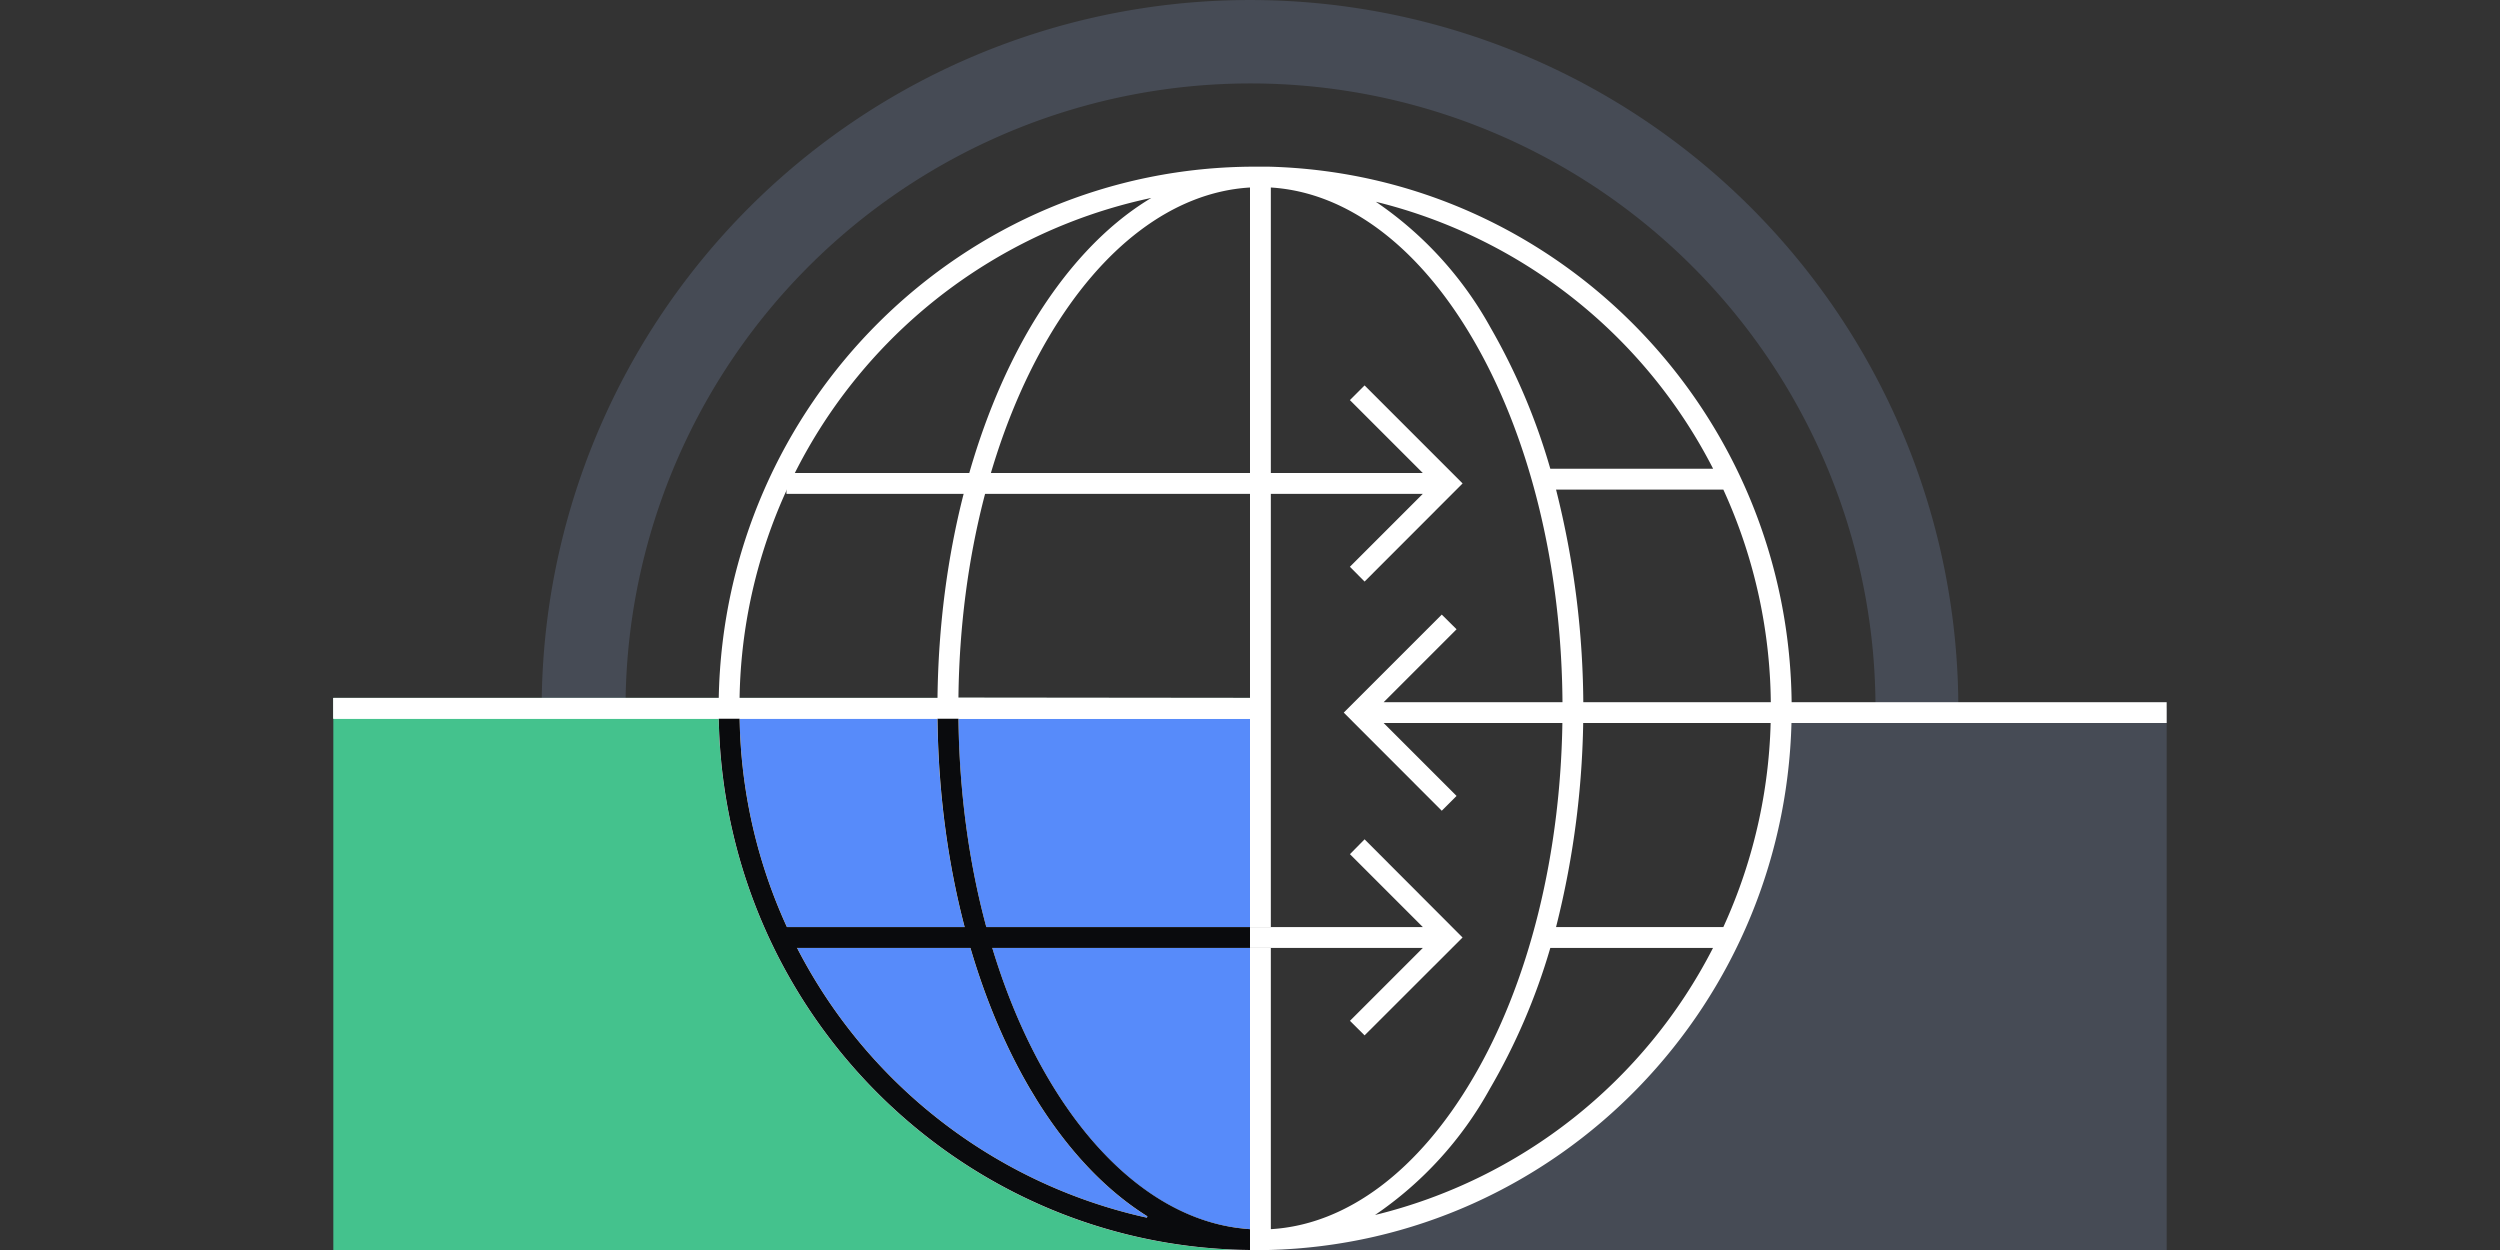 <svg xmlns="http://www.w3.org/2000/svg" fill="none" viewBox="0 0 240 120"><rect x="0" y="0" width="240" height="120" fill="#333333" stroke="none"/><path fill="#464B55" d="M76.18 120A68.001 68.001 0 0 1 120 .002a68.002 68.002 0 0 1 65.711 85.495A68 68 0 0 1 163.82 120H150a60.002 60.002 0 0 0 6.587-99.583A60 60 0 1 0 90.1 120z"/><path fill="#464B55" fill-rule="evenodd" d="M120 120c28.17 0 51-23.83 51-52h37v52z" clip-rule="evenodd"/><path fill="#44C28D" d="M32 67h88v53H32z"/><path fill="#578BFA" fill-rule="evenodd" d="M70.16 68H120v52c-27.63-.59-49.84-23.64-49.84-52" clip-rule="evenodd"/><path fill="#FFFFFF" fill-rule="evenodd" d="M172 68c0-28.29-22.38-51.3-50.23-52h-1.27C92.39 16 69.54 38.74 69 67H32v2h37c.53 28.26 23.38 51 51.49 51h1.27c27.86-.69 50.24-23.71 50.24-52m-50-50v100c7.4-.44 14.24-5.73 19.35-14.41 5.33-9 8.65-21.62 8.65-35.56s-3.33-26.51-8.65-35.56C136.24 23.75 129.4 18.46 122 18m-2 100V69H92c.15 13.54 3.44 25.73 8.64 34.56S112.6 117.54 120 118m0-51V18c-7.4.44-14.24 5.73-19.35 14.41-5.2 8.84-8.49 21-8.64 34.56zm23.08-35.57a35.16 35.16 0 0 0-11-12.06A49.68 49.68 0 0 1 164.46 45h-15.63a60.8 60.8 0 0 0-5.75-13.57M71 67a49.9 49.9 0 0 1 39.53-48c-4.47 2.67-8.42 7-11.62 12.42C93.52 40.62 90.16 53.16 90 67zm39.52 50A49.9 49.9 0 0 1 71 69h19c.15 13.83 3.51 26.38 8.91 35.57 3.21 5.43 7.16 9.75 11.62 12.43zm53.93-26A49.7 49.7 0 0 1 132 116.64a35.2 35.2 0 0 0 11-12.07A60.3 60.3 0 0 0 148.83 91zM170 68a50.2 50.2 0 0 1-4.56 21h-16.06a85.5 85.5 0 0 0 0-42h16.06A50.2 50.2 0 0 1 170 68" clip-rule="evenodd"/><path fill="#FFFFFF" fill-rule="evenodd" d="M120 120v-2c-7.4-.44-14.24-5.74-19.35-14.42-5.2-8.83-8.49-21-8.64-34.56h28V67H32v2h37c.53 28.09 23.12 50.72 51 51M90 69c.15 13.83 3.51 26.38 8.91 35.57 3.2 5.43 7.15 9.75 11.61 12.42A49.9 49.9 0 0 1 71 69z" clip-rule="evenodd"/><path fill="#FFFFFF" d="m129.59 38.41 7 7H75.5v2h61.09l-7 7 1.41 1.42 9.41-9.42L131 37z"/><path fill="#0A0B0D" d="m129.59 82 7 7H75.5v2h61.09l-7 7 1.41 1.4 9.41-9.4-9.41-9.43z"/><path fill="#FFFFFF" d="m129.59 82 7 7H75.5v2h61.09l-7 7 1.41 1.4 9.41-9.4-9.41-9.43zm3.24-12.59 7 7-1.42 1.42-9.41-9.42 9.41-9.41 1.42 1.41-7 7H208v2z"/><path fill="#FFFFFF" stroke="#0A0B0D" d="M119.5 89.5v1h-44v-1z"/><path fill="#0A0B0D" stroke="#0A0B0D" d="M70.513 69.5a50.39 50.39 0 0 0 39.903 47.979l.36-.918c-4.096-2.453-7.777-6.341-10.833-11.249l-.602-.996c-5.283-8.99-8.608-21.249-8.832-34.816h1.01c.224 13.433 3.512 25.504 8.7 34.313 5.048 8.576 11.834 13.983 19.281 14.647v1.031c-27.214-.54-49.206-22.573-49.987-49.991z"/></svg>